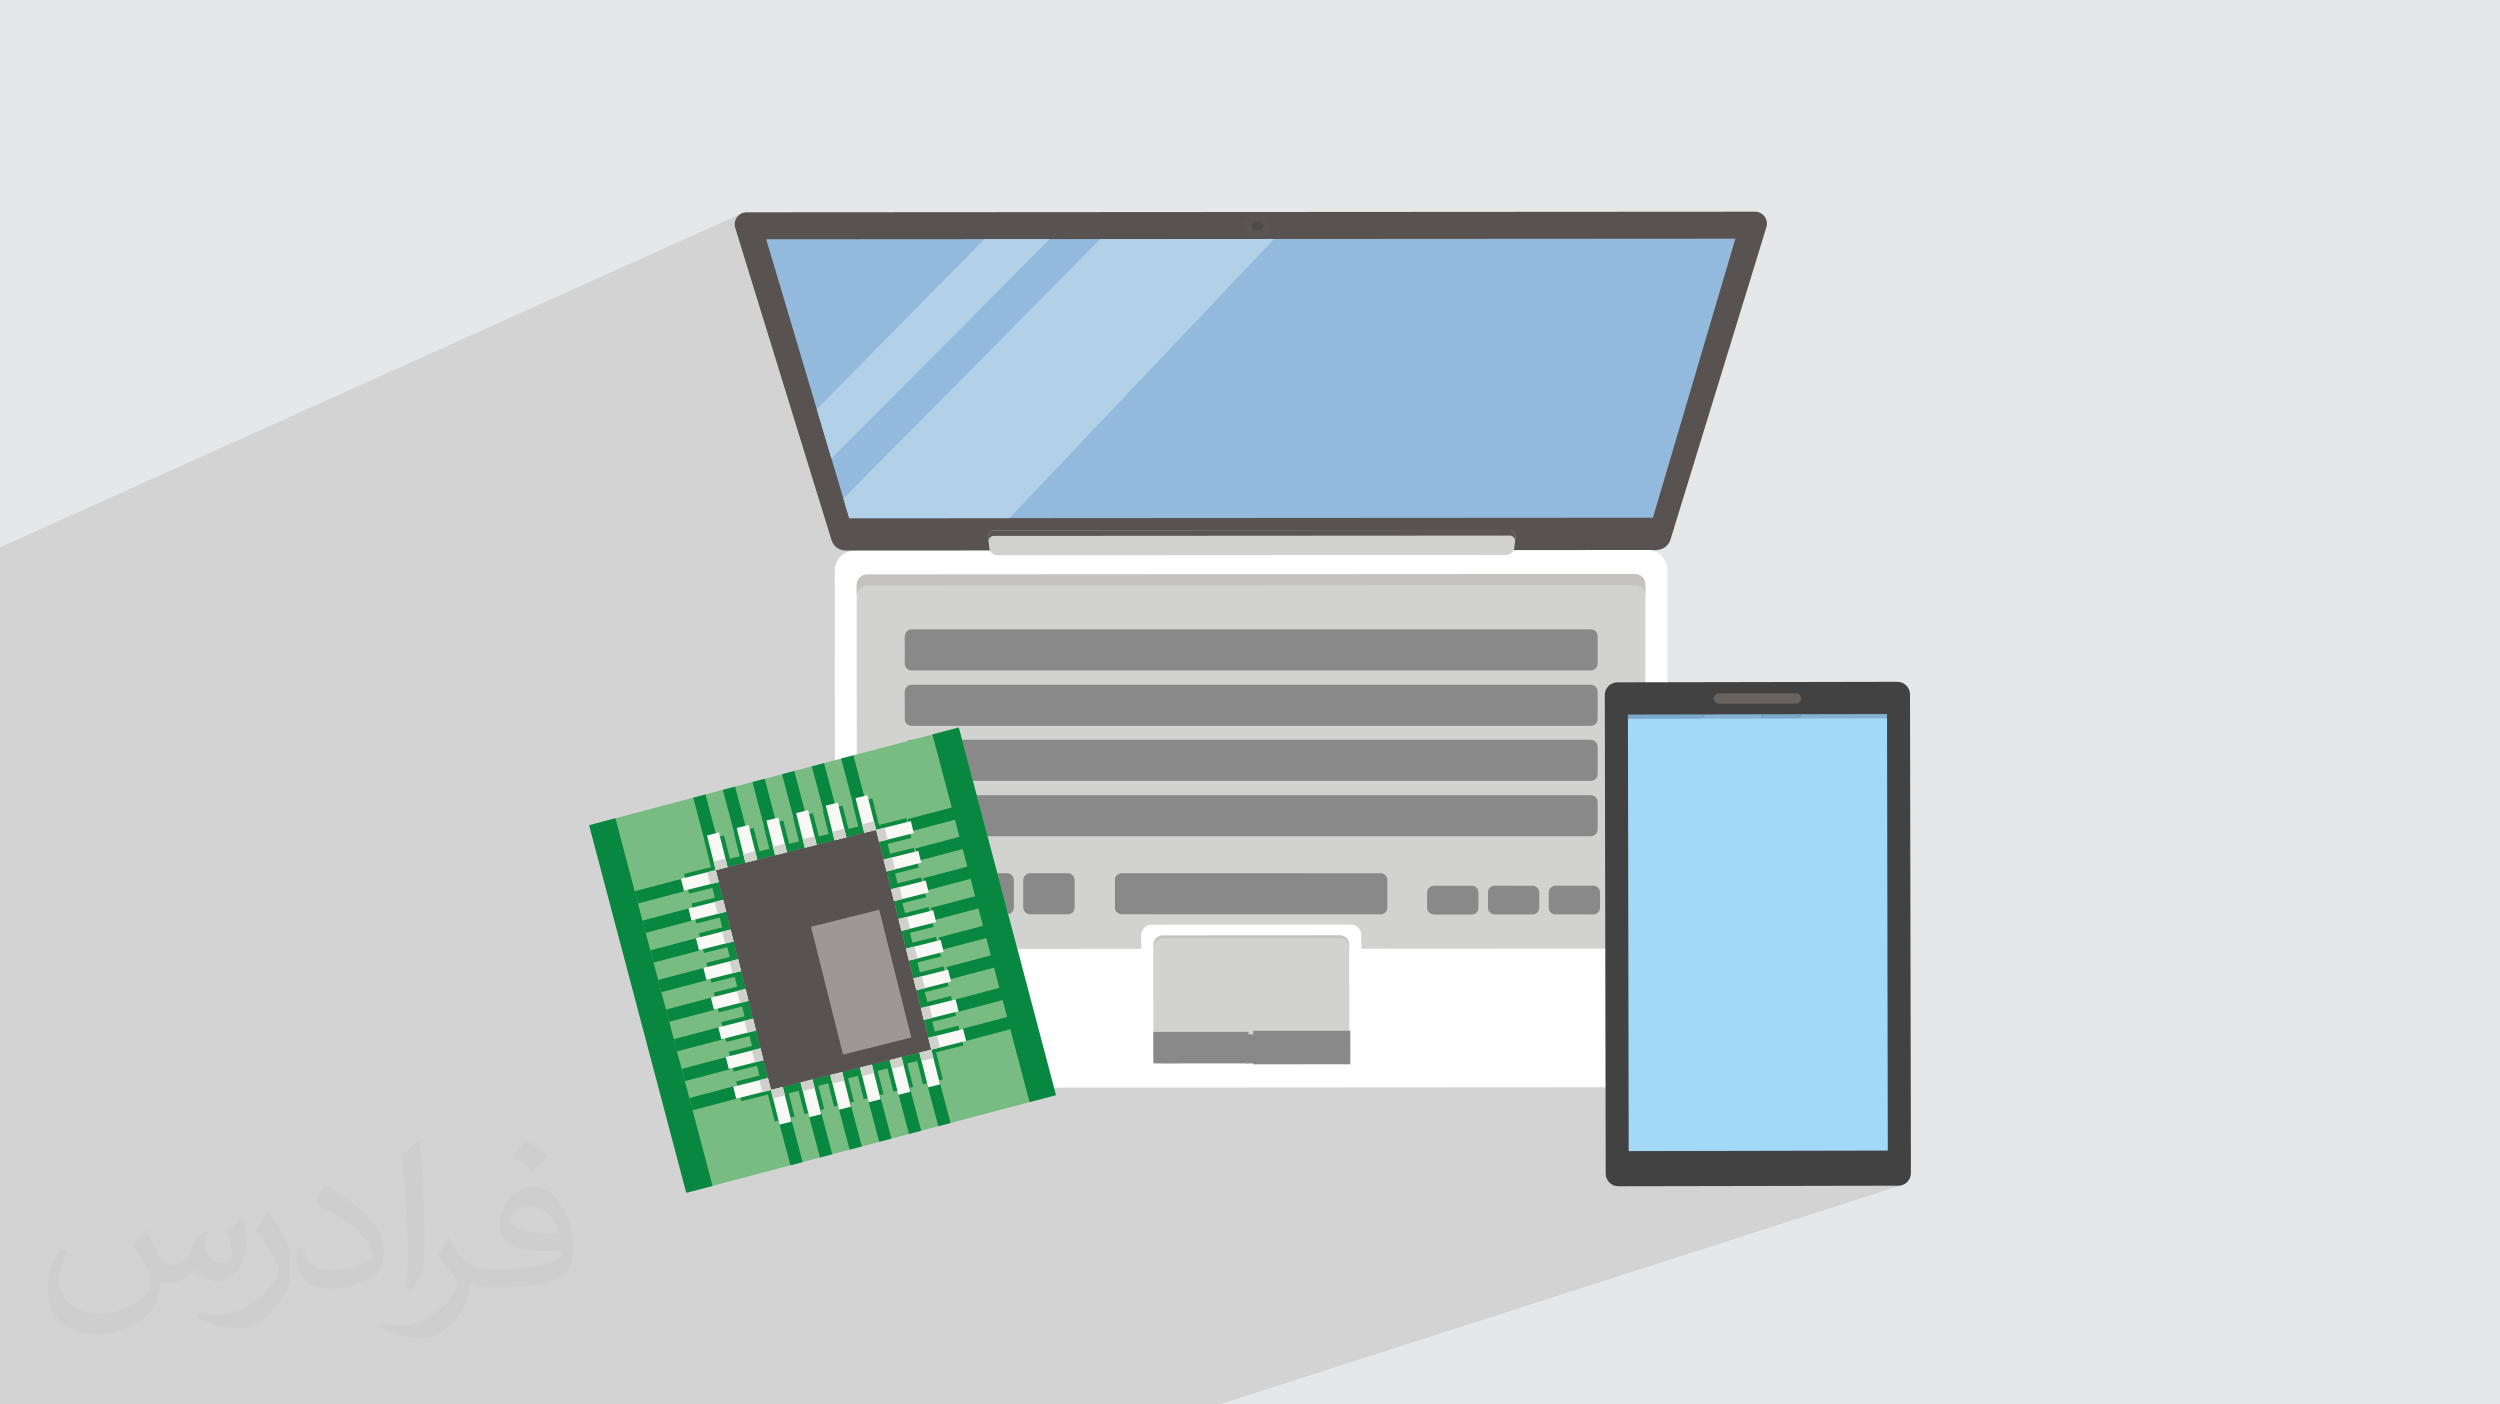<?xml version="1.0" encoding="UTF-8"?>
<!DOCTYPE svg PUBLIC "-//W3C//DTD SVG 1.1//EN" "http://www.w3.org/Graphics/SVG/1.1/DTD/svg11.dtd">
<!-- Creator: CorelDRAW 2020 (64-Bit) -->
<svg xmlns="http://www.w3.org/2000/svg" xml:space="preserve" width="94.192mm" height="52.917mm" version="1.1" style="shape-rendering:geometricPrecision; text-rendering:geometricPrecision; image-rendering:optimizeQuality; fill-rule:evenodd; clip-rule:evenodd"
viewBox="0 0 9404.92 5283.66"
 xmlns:xlink="http://www.w3.org/1999/xlink"
 xmlns:xodm="http://www.corel.com/coreldraw/odm/2003">
 <defs>
  <style type="text/css">
   <![CDATA[
    .str0 {stroke:#898989;stroke-width:7.61;stroke-miterlimit:10}
    .fil0 {fill:#E6E7E8}
    .fil6 {fill:#898989;fill-rule:nonzero}
    .fil12 {fill:#434242;fill-rule:nonzero}
    .fil22 {fill:#F8F8F7;fill-rule:nonzero}
    .fil4 {fill:#D2D2D1;fill-rule:nonzero}
    .fil23 {fill:#D0D1CD;fill-rule:nonzero}
    .fil5 {fill:#C5C3C0;fill-rule:nonzero}
    .fil10 {fill:#B3D0E9;fill-rule:nonzero}
    .fil13 {fill:#A2D9F7;fill-rule:nonzero}
    .fil17 {fill:#A6C1D6;fill-rule:nonzero}
    .fil21 {fill:#9D9895;fill-rule:nonzero}
    .fil8 {fill:#93BADC;fill-rule:nonzero}
    .fil16 {fill:#86B2D2;fill-rule:nonzero}
    .fil15 {fill:#7AA9CD;fill-rule:nonzero}
    .fil18 {fill:#79BC82;fill-rule:nonzero}
    .fil14 {fill:#68635E;fill-rule:nonzero}
    .fil11 {fill:#4E4A48;fill-rule:nonzero}
    .fil9 {fill:#5A5553;fill-rule:nonzero}
    .fil7 {fill:#585351;fill-rule:nonzero}
    .fil20 {fill:#0F8B41;fill-rule:nonzero}
    .fil19 {fill:#088741;fill-rule:nonzero}
    .fil3 {fill:white;fill-rule:nonzero}
    .fil2 {fill:#373435;fill-opacity:0.031}
    .fil1 {fill:#2B2A29;fill-opacity:0.102}
   ]]>
  </style>
 </defs>
 <g id="Layer_x0020_1">
  <polygon class="fil0" points="-0,0 9404.92,0 9404.92,5283.66 -0,5283.66 "/>
  <polygon class="fil1" points="-0,5258.66 -0,5257.81 -0,5253.93 -0,5250.81 -0,5247.52 -0,5243.76 -0,5242.55 -0,5235.58 -0,5235.24 -0,5231.08 -0,5225.19 -0,5221.9 -0,5219.55 -0,5217.32 -0,5216.13 -0,5215.73 -0,5214.94 -0,5211.95 -0,5210.43 -0,5208.37 -0,5207.95 -0,5205.8 -0,5205.08 -0,5204.19 -0,5203.29 -0,5200.4 -0,5198.88 -0,5196.32 -0,5194.24 -0,5192.65 -0,5190.97 -0,5189.31 -0,5188.82 -0,5187.23 -0,5182.54 -0,5181.04 -0,5177.43 -0,5177.14 -0,5175.57 -0,5173.23 -0,5172.98 -0,5171.32 -0,5171.24 -0,5170.87 -0,5170.32 -0,5169.36 -0,5165.44 -0,5164.26 -0,5163.83 -0,5163.57 -0,5161.24 -0,5160.98 -0,5160.32 -0,5159.11 -0,5157.56 -0,5154.98 -0,5150.74 -0,5146.57 -0,5142.02 -0,5139.39 -0,5136.72 -0,5129.25 -0,5128.4 -0,5128.01 -0,5127.83 -0,5127.23 -0,5124.46 -0,5124.28 -0,5121.87 -0,5121.13 -0,5119.11 -0,5113.98 -0,5113.91 -0,5110.58 -0,5110.47 -0,5110.33 -0,5106.65 -0,5099.89 -0,5099.58 -0,5097.45 -0,5096.2 -0,5093.29 -0,5087.84 -0,5085.05 -0,5082.97 -0,5079.98 -0,5069.46 -0,5068.63 -0,5066.03 -0,5060.11 -0,5059.36 -0,5050.06 -0,5048.37 -0,5047.61 -0,5046.01 -0,5042.53 -0,5034.86 -0,5025.84 -0,5020.59 -0,5013.24 -0,5013.22 -0,5002.63 -0,5000.78 -0,4999.1 -0,4999.05 -0,4998.04 -0,4997.25 -0,4996.97 -0,4987.79 -0,4986.53 -0,4986.35 -0,4974.7 -0,4971.74 -0,4970.6 -0,4967.63 -0,4967.37 -0,4958.02 -0,4957.89 -0,4957.84 -0,4954.5 -0,4951.49 -0,4950.05 -0,4947.12 -0,4938.67 -0,4932.96 -0,4932.78 -0,4931.43 -0,4929.2 -0,4920.69 -0,4916.41 -0,4914.77 -0,4912.09 -0,4909.7 -0,4907.29 -0,4901.96 -0,4901.84 -0,4891.08 -0,4887.5 -0,4887.47 -0,4883.98 -0,4883.84 -0,4876.33 -0,4875.46 -0,4874.85 -0,4873.51 -0,4872.72 -0,4871.41 -0,4871.28 -0,4867.23 -0,4863.72 -0,4861.08 -0,4858.95 -0,4858.26 -0,4856.01 -0,4855.85 -0,4854.46 -0,4852.2 -0,4846.47 -0,4842.79 -0,4839.34 -0,4838.83 -0,4834.9 -0,4833.98 -0,4830.19 -0,4827.17 -0,4822.86 -0,4820.77 -0,4819.39 -0,4806.75 -0,4806.45 -0,4804.81 -0,4803.51 -0,4798.58 -0,4793.64 -0,4792.88 -0,4792.55 -0,4792.01 -0,4790.55 -0,4779.36 -0,4778.2 -0,4776.6 -0,4774.46 -0,4773.99 -0,4772.52 -0,4771.03 -0,4770.26 -0,4761.39 -0,4760.19 -0,4759.53 -0,4759.29 -0,4758.85 -0,4758.62 -0,4756.82 -0,4752.55 -0,4752.21 -0,4745.95 -0,4745.28 -0,4744.76 -0,4744.7 -0,4742.63 -0,4741.38 -0,4734.82 -0,4734.67 -0,4730.93 -0,4729.02 -0,4728.04 -0,4727.1 -0,4720.64 -0,4715.53 -0,4715.13 -0,4715.04 -0,4714.7 -0,4714.16 -0,4705.82 -0,4695.82 -0,4692.71 -0,4692.16 -0,4687.36 -0,4681.97 -0,4681.06 -0,4680.32 -0,4678.96 -0,4667.51 -0,4666.82 -0,4666.41 -0,4664.3 -0,4660.38 -0,4656.55 -0,4648.51 -0,4645.44 -0,4644.83 -0,4644.7 -0,4643.68 -0,4641.25 -0,4636.31 -0,4635.99 -0,4635.41 -0,4634.31 -0,4630.89 -0,4626.68 -0,4623.02 -0,4622.75 -0,4618.95 -0,4617.52 -0,4607.14 -0,4603.7 -0,4602.85 -0,4601.92 -0,4601.17 -0,4595.7 -0,4592.09 -0,4587.17 -0,4585.04 -0,4580.63 -0,4578.44 -0,4575.37 -0,4567.21 -0,4560.1 -0,4555.49 -0,4546.58 -0,4542.66 -0,4531.13 -0,4531.12 -0,4530.66 -0,4529.17 -0,4522.5 -0,4517 -0,4514.21 -0,4511.86 -0,4510.67 -0,4510.41 -0,4506.8 -0,4505.91 -0,4493.51 -0,4491.74 -0,4478.24 -0,4468.95 -0,4466.57 -0,4464.79 -0,4464.04 -0,4463.42 -0,4463.26 -0,4455.33 -0,4445.75 -0,4445.63 -0,4443.31 -0,4437.39 -0,4432.62 -0,4428.62 -0,4421.14 -0,4417.33 -0,4416.29 -0,4416 -0,4410.56 -0,4402.86 -0,4399.3 -0,4398.43 -0,4396.26 -0,4396.25 -0,4394.45 -0,4394.09 -0,4388.91 -0,4387.65 -0,4386.99 -0,4382.42 -0,4380.59 -0,4379.7 -0,4379.59 -0,4370.42 -0,4368.45 -0,4366.89 -0,4366.58 -0,4364.19 -0,4361.02 -0,4360.5 -0,4360.13 -0,4359.74 -0,4356.49 -0,4355.17 -0,4354.49 -0,4352.55 -0,4349.88 -0,4348.11 -0,4346.91 -0,4342.5 -0,4340.36 -0,4338.47 -0,4328.37 -0,4326.23 -0,4324.26 -0,4320.63 -0,4320.53 -0,4318.51 -0,4314.46 -0,4314.22 -0,4305.65 -0,4303.45 -0,4302.39 -0,4301.79 -0,4299.99 -0,4296.71 -0,4293.16 -0,4291.15 -0,4288.62 -0,4285.67 -0,4282.65 -0,4282.11 -0,4277.36 -0,4273.56 -0,4270.72 -0,4269.97 -0,4266 -0,4257.36 -0,4257.05 -0,4256.46 -0,4254.64 -0,4251.75 -0,4248.78 -0,4246.79 -0,4244.06 -0,4243.09 -0,4242.16 -0,4237.41 -0,4234.45 -0,4233.19 -0,4231.08 -0,4230.53 -0,4228.69 -0,4227.72 -0,4222.97 -0,4220.04 -0,4217.97 -0,4214.23 -0,4213.26 -0,4208.48 -0,4205.48 -0,4199.65 -0,4198.71 -0,4190.92 -0,4185.04 -0,4169.89 -0,4141.63 -0,4130.09 -0,4129.99 -0,4100.96 -0,4093.27 -0,4087.75 -0,4084.38 -0,4079.82 -0,4074.25 -0,4066.36 -0,4060.72 -0,4057.48 -0,4052.83 -0,4047.17 -0,4041.21 -0,4039.18 -0,4033.52 -0,3985.84 -0,3984.87 -0,3980.57 -0,3940.84 -0,3940.76 -0,3893.89 -0,3866.88 -0,3850.62 -0,3789.96 -0,3750.3 -0,3750.23 -0,3617.97 -0,3580.32 -0,3566.8 -0,3560.11 -0,3554.71 -0,3546.23 -0,3545.92 -0,3545.01 -0,3536.14 -0,3526.22 -0,3507.74 -0,3500.77 -0,3497.89 -0,3440.8 -0,3394.48 -0,3387.07 -0,3331.14 -0,3280.71 -0,3204.33 -0,3047.43 -0,2912.9 -0,2893.31 -0,2891.45 -0,2889.17 -0,2865.06 -0,2856.25 -0,2839.85 -0,2834.74 -0,2691.17 -0,2617.06 -0,2520.03 -0,2187.69 -0,2099.01 -0,2058.92 2787.97,803.8 2779.47,809.57 2772.56,817.03 2767.47,825.85 2764.47,835.66 2763.83,846.15 2765.78,856.93 2791.64,940.79 2882.51,900.2 3703.37,899.68 3703.39,899.67 3949.51,899.52 4512.91,899.16 4701.27,818.37 4710.02,814.83 4719.68,812.58 4730.06,811.79 4740.44,812.57 4750.11,814.81 4758.87,818.34 4766.49,823.02 4772.78,828.71 4777.54,835.23 4780.54,842.43 4781.59,850.17 4780.55,857.91 4777.56,865.12 4772.81,871.64 4766.53,877.31 4758.92,882 4719.02,899.03 6528.51,897.88 6218.27,1947.61 5904.1,2069.25 6231.59,2069.04 6240.52,2068.31 6249.05,2066.19 6005.71,2159.66 6150.89,2159.57 6158.72,2160.36 6166.01,2162.62 6172.61,2166.2 6178.36,2170.93 6183.11,2176.68 6186.69,2183.27 6188.97,2190.56 6189.77,2198.38 6189.8,2240.03 6190.08,2687.91 6248.38,2687.8 6458.94,2609.99 6462.61,2608.84 6466.55,2608.44 6756.03,2607.9 6759.98,2608.29 6763.65,2609.42 6766.98,2611.22 6769.87,2613.59 6772.26,2616.49 6774.06,2619.8 6775.21,2623.47 6775.61,2627.4 6775.22,2631.35 6774.09,2635.02 6772.3,2638.35 6769.92,2641.24 6767.03,2643.63 6763.71,2645.43 6650.07,2687.04 6775.27,2686.8 7098.81,2686.19 7098.84,2697.08 7098.97,2697.08 7101.8,4328.39 6691.82,4461.49 7141.28,4460.63 7150.87,4459.64 7159.81,4456.84 4586.16,5283.66 4579.81,5283.66 4159.24,5283.66 3594.5,5283.66 3414.18,5283.66 2668.77,5283.66 2658.04,5283.66 1391.43,5283.66 1364.17,5283.66 1298.03,5283.66 1252.76,5283.66 1183.34,5283.66 1073.21,5283.66 1065.97,5283.66 1046.32,5283.66 793.05,5283.66 790.35,5283.66 786.62,5283.66 761.2,5283.66 758.98,5283.66 753.31,5283.66 745.18,5283.66 720.84,5283.66 719.78,5283.66 693.35,5283.66 669.97,5283.66 662.53,5283.66 628.6,5283.66 603.34,5283.66 599.61,5283.66 590.13,5283.66 586.34,5283.66 576.99,5283.66 573.27,5283.66 554.93,5283.66 553.06,5283.66 546.41,5283.66 545.12,5283.66 535.62,5283.66 524.1,5283.66 523.33,5283.66 521.83,5283.66 519.93,5283.66 519.66,5283.66 508.57,5283.66 492.62,5283.66 465.7,5283.66 462.18,5283.66 454.49,5283.66 440.08,5283.66 437.88,5283.66 437.21,5283.66 428.41,5283.66 418.9,5283.66 404.11,5283.66 399.44,5283.66 393.35,5283.66 389.86,5283.66 386.08,5283.66 382.8,5283.66 377.06,5283.66 360.2,5283.66 358.32,5283.66 355.89,5283.66 352.82,5283.66 345.12,5283.66 335.37,5283.66 325.06,5283.66 324.3,5283.66 322.8,5283.66 320.05,5283.66 287.24,5283.66 261.93,5283.66 261.56,5283.66 241.06,5283.66 238.84,5283.66 238.05,5283.66 228.27,5283.66 204.87,5283.66 200.52,5283.66 194.5,5283.66 189.23,5283.66 177.14,5283.66 176.83,5283.66 158.1,5283.66 156.82,5283.66 151.05,5283.66 142.15,5283.66 130.33,5283.66 126.99,5283.66 126.02,5283.66 125.23,5283.66 123.79,5283.66 120.1,5283.66 110.89,5283.66 99.51,5283.66 95.77,5283.66 88.88,5283.66 87.88,5283.66 84.01,5283.66 83.72,5283.66 72.56,5283.66 68.06,5283.66 64.36,5283.66 64.22,5283.66 57.72,5283.66 56.29,5283.66 52.28,5283.66 44.88,5283.66 43.4,5283.66 42.02,5283.66 39.79,5283.66 38.89,5283.66 32.78,5283.66 26.39,5283.66 18.67,5283.66 17.39,5283.66 1.61,5283.66 1.19,5283.66 -0,5283.66 -0,5282.08 -0,5281.78 -0,5281.17 -0,5279.96 -0,5272.34 -0,5269.93 -0,5267.82 "/>
  <path class="fil2" d="M548.54 4627.69c17.95,27.21 29.6,53.36 40.96,82.43 8.45,16.91 12.93,48.09 52.57,48.09 11.61,0 28.28,-3.42 43.06,-11.61 16.63,-8.73 29.32,-21.94 35.94,-42l15.85 -53.36 38.57 -19.02 2.64 2.64c-5.27,20.09 -6.59,39.36 -6.59,54.43 0,44.63 38.57,61.56 69.22,61.56 17.95,0 34.09,-8.73 34.09,-25.11 0,-21.13 -8.98,-57.06 -20.62,-89.29 17.95,-17.95 35.94,-35.94 56.53,-50.47l3.17 1.6c8.98,38.04 14,75.56 14,100.66 0,24.57 -10.83,51.79 -19.81,69.49 -18.49,34.87 -51.25,62.62 -90.87,62.62 -30.1,0 -63.65,-15.07 -86.66,-43.06l-1.32 0c-21.66,26.96 -55.22,51.25 -108.86,51.25l-16.63 0c-2.64,35.41 -10.29,60.49 -21.94,82.95 -31.95,62.34 -126.81,106.47 -216.1,106.47 -124.17,0 -186.51,-71.59 -186.51,-166.96 0,-58.91 19.27,-113.6 48.88,-152.42l24.29 10.04c-18.49,35.41 -30.91,68.68 -30.91,101.45 0,89.29 72.66,131.83 156.4,131.83 77.68,0 173.83,-49.41 191.28,-106.72 -6.59,-62.62 -30.1,-91.93 -66.04,-148.99 10.83,-19.02 24.83,-38.04 42.28,-58.38l3.17 0 0 0 0 0 -0.02 -0.09zm1432.13 -336.04c26.15,16.39 51.79,35.66 76.87,57.85 -14,19.81 -31.45,37.79 -53.11,53.64 -25.11,-20.34 -50.19,-37.79 -75.84,-56.27 17.42,-19.55 34.62,-38.29 52.04,-55.22l0 0 0 0 0 0 0 0 0 0 0.03 0zm13.47 244.11c-42.28,0 -76.87,27.75 -76.87,48.34 0,44.13 84.53,57.85 185.72,57.31 -12.68,-51.79 -57.06,-105.68 -108.86,-105.68l0.01 0.03zm-94.86 236.19c54.96,0 103.04,-1.6 139.74,-10.83 40.96,-10.29 75.56,-30.91 75.56,-45.17 0,-3.7 0,-8.19 -1.32,-11.89 -22.98,2.11 -49.41,2.11 -72.38,2.11 -74.49,0 -131.55,-16.91 -154.02,-58.66 -5.55,-11.61 -9.51,-24.57 -9.51,-39.36 0,-40.43 17.42,-79.79 48.09,-107 25.61,-22.45 53.89,-36.44 82.67,-36.44 52.04,0 93.51,41.75 122.57,107.54 15.85,35.94 26.68,77.4 26.68,129.72 0,34.87 -9.51,64.19 -31.17,85.85 -40.43,39.11 -114.92,53.89 -229.04,53.89l-51.79 0 0 0 -13.47 0c-28.28,0 -48.62,-5.02 -64.72,-17.42l-2.64 0c0.79,6.59 1.32,12.93 1.32,19.02 0,25.61 -8.45,58.38 -25.61,84.53 -50.72,75.3 -105.68,108.04 -153.24,108.04 -48.09,0 -107,-18.49 -160.11,-42.54l9.51 -18.49c17.17,7.13 40.96,11.89 73.7,11.89 85.85,0 198.66,-82.43 212.66,-163 -3.17,-6.59 -8.98,-15.32 -17.17,-24.57 -25.11,-29.85 -40.96,-54.68 -55.75,-80.83 12.68,-25.11 24.29,-45.17 35.13,-63.4l4.49 -0.53c36.72,74.77 69.99,117.55 144.23,117.55l11.61 0 0 0 53.89 0 0 0 0 0 0 0 0 0 0 0 0.09 0.01zm-371.98 79c6.34,-34.34 6.87,-72.91 6.87,-108.86l0 -53.36c0,-99.6 -12.68,-244.36 -22.98,-338.68 17.95,-19.27 43.06,-42 62.87,-57.31l5.81 1.6c13.47,118.62 16.63,256 16.63,383.06 0,33.3 -1.32,65.79 -4.49,89.55 -1.85,30.1 -19.27,52.83 -56.53,87.7l-8.19 -3.7zm-382.8 -157.19c1.85,46.77 24.83,83.49 105.15,83.49 49.93,0 92.19,-12.93 138.96,-35.13 8.45,-3.7 12.93,-8.73 12.93,-12.93 0,-29.32 -22.45,-68.15 -60.23,-103.55 -36.72,-33.3 -85.34,-62.62 -130.76,-82.18 -15.6,-6.59 -20.62,-13.47 -20.62,-20.09 0,-13.47 17.95,-41.75 32.77,-62.09l5.02 -0.53c52.04,27.21 110.17,67.64 153.24,112.53 39.11,41.47 63.4,83.49 63.4,129.19 0,33.81 -10.29,65.51 -26.96,95.11 -57.06,28.79 -117.83,50.72 -178.06,50.72 -73.17,0 -123.1,-34.34 -123.1,-114.92 0,-8.73 0,-22.19 3.17,-39.64l25.11 0 0 0 0 0 0 0 0 0 0 0 -0.02 0zm-132.37 -132.9l45.45 73.45c16.63,27.21 32.23,56.81 32.23,103.55l0 59.7c0,48.34 -30.91,100.13 -80.83,151.38 -39.11,34.62 -73.7,49.41 -105.68,49.41 -47.55,0 -101.98,-14.79 -164.85,-41.75l7.13 -18.49c19.81,5.27 42.79,9.77 71.06,9.77 90.36,-0.53 182.8,-66.57 225.08,-147.15 5.02,-9.26 6.87,-17.95 6.87,-24.04 0,-9.26 -5.02,-19.55 -8.98,-28.79 -22.98,-43.31 -48.62,-82.95 -76.87,-119.68 14.79,-23.25 29.6,-45.7 45.7,-67.9l3.7 0.53 0 0 0 0 0 0 0 0 0 0 -0.02 0.01z"/>
  <g id="_1800018421088">
   <g>
    <path class="fil3" d="M6198.51 4090.15l-2981.88 1.94c-41.5,0.03 -75.18,-33.62 -75.2,-75.11l-1.21 -1870.79c-0.03,-41.54 33.61,-75.18 75.11,-75.21l2981.88 -1.95c41.5,0 75.17,33.63 75.2,75.12l1.22 1870.82c0.02,41.5 -33.63,75.18 -75.12,75.18z"/>
    <path class="fil4" d="M6150.89 2159.57l-2889.12 1.85c-21.47,0.03 -38.85,17.44 -38.81,38.88l0.85 1331.12c0,21.44 17.4,38.82 38.88,38.82l1030.5 -0.68 -0.03 -51.52c0,-21.83 17.7,-39.56 39.53,-39.56l748.97 -0.5c21.85,0 39.56,17.67 39.58,39.52l0.03 51.53 1030.54 -0.65c21.43,-0.03 38.81,-17.44 38.81,-38.87l-0.85 -1331.13c-0.03,-21.44 -17.44,-38.81 -38.88,-38.81z"/>
    <path class="fil5" d="M6150.89 2159.57l-2889.12 1.85c-21.47,0.03 -38.85,17.44 -38.81,38.88l0.02 41.64c-0.02,-21.44 17.35,-38.84 38.82,-38.88l2889.12 -1.85c21.45,0 38.85,17.38 38.88,38.82l-0.03 -41.65c-0.03,-21.44 -17.44,-38.81 -38.88,-38.81z"/>
    <path class="fil6" d="M5984.68 2522.2c-33.99,0 -2520.02,0.35 -2554.02,0 -12.08,-0.15 -23,-6.93 -26.17,-19.08 -1.45,-5.53 -0.86,-11.79 -0.86,-17.43 0,-22.12 0,-44.23 0.03,-66.33 0,-16.73 -4.06,-39.85 14,-49.02 6.35,-3.24 13.15,-2.81 20.03,-2.81 9.71,0 19.43,0.04 29.18,0.04 20.4,0 2492.83,0 2513.27,0 9.06,0 17.56,1.5 23.91,8.82 5.79,6.65 6.26,14.41 6.26,22.65 0,20.88 0,41.74 0,62.62 0,9.35 -0.03,18.7 -0.03,28.06 0,7.97 -0.03,15.56 -5.14,22.32 -4.8,6.35 -12.48,10.21 -20.45,10.17z"/>
    <path class="fil7" d="M4194.96 3310.5l-0.02 103.46c0,7.15 2.94,13.59 7.67,18.23l12.47 -12.79 0.03 -114.34 -12.47 -12.8c-4.73,4.65 -7.68,11.08 -7.68,18.23z"/>
    <path class="fil6" d="M5193.68 3285.12l-103.47 0 -869.66 -0.2c-14.11,0 -25.58,11.44 -25.58,25.58l-0.02 103.46c0,14.15 11.46,25.58 25.58,25.58l869.63 0.21 67.32 0.03 36.18 0c14.14,0 25.58,-11.44 25.58,-25.59l0.03 -103.45c0,-14.15 -11.44,-25.59 -25.58,-25.62z"/>
    <path class="fil6" d="M5188.82 3301l-61.47 -0.03 -32.3 0 -869.62 -0.2c-8.07,0 -14.59,6.52 -14.59,14.58l-0.03 93.76c0,8.06 6.53,14.59 14.59,14.59l869.63 0.2 93.76 0c8.06,0 14.58,-6.49 14.58,-14.56l0 -93.75c0.04,-8.06 -6.49,-14.59 -14.55,-14.59z"/>
    <path class="fil6" d="M5826.83 3357.38l-0.06 57.06c0,14.14 11.44,25.58 25.59,25.6l103.48 0 37.85 0.04c14.15,0 25.58,-11.47 25.58,-25.59l0.06 -57.08c0,-14.12 -11.43,-25.58 -25.58,-25.58l-57.73 0 -83.6 -0.04c-14.13,0 -25.59,11.45 -25.59,25.59z"/>
    <path class="fil6" d="M5826.83 3357.38l-0.06 57.06c0,7.14 2.94,13.58 7.65,18.23l12.47 -12.8 0.06 -67.94 -12.47 -12.79c-4.71,4.65 -7.65,11.08 -7.65,18.23z"/>
    <path class="fil6" d="M5857.26 3347.67c-8.06,-0.03 -14.59,6.5 -14.59,14.56l-0.02 47.35c0,8.06 6.49,14.59 14.56,14.59l93.75 0.03 1.3 -0.15 1.3 0.15 35.29 0c8.06,0 14.59,-6.52 14.59,-14.59l0.06 -47.35c0,-8.03 -6.53,-14.56 -14.59,-14.56l-35.29 -0.03 -1.3 0.15 -1.3 -0.15 -93.76 0z"/>
    <path class="fil6" d="M5598.14 3357.53l-0.06 57.05c0,14.15 11.46,25.58 25.58,25.58l83.61 0.03 19.88 0 37.85 0.03c14.14,0 25.58,-11.46 25.58,-25.58l0.06 -57.08c0,-14.12 -11.44,-25.58 -25.59,-25.58l-57.72 0 -83.61 -0.04c-14.12,0 -25.58,11.44 -25.58,25.59z"/>
    <path class="fil6" d="M5598.14 3357.53l-0.06 57.05c0,7.14 2.94,13.59 7.65,18.23l12.47 -12.79 0.06 -67.94 -12.47 -12.79c-4.71,4.64 -7.65,11.08 -7.65,18.23z"/>
    <path class="fil6" d="M5628.58 3347.82c-8.03,-0.03 -14.56,6.5 -14.56,14.56l-0.05 47.35c0,8.06 6.52,14.59 14.55,14.59l93.79 0.02 1.27 -0.14 1.29 0.14 35.3 0c8.06,0 14.59,-6.52 14.59,-14.58l0.06 -47.35c0,-8.03 -6.53,-14.56 -14.6,-14.56l-35.29 -0.03 -1.29 0.15 -1.3 -0.15 -93.76 0z"/>
    <path class="fil6" d="M5369.46 3357.68l-0.06 57.05c0,14.15 11.46,25.58 25.58,25.58l83.6 0.04 19.89 0 37.84 0.02c14.15,0 25.59,-11.47 25.62,-25.58l0.02 -57.09c0.04,-14.11 -11.43,-25.58 -25.55,-25.58l-57.76 0 -83.6 -0.03c-14.12,0 -25.58,11.44 -25.58,25.59z"/>
    <path class="fil6" d="M5369.46 3357.68l-0.06 57.05c0,7.14 2.94,13.59 7.67,18.23l12.47 -12.8 0.03 -67.94 -12.44 -12.78c-4.74,4.64 -7.67,11.08 -7.67,18.23z"/>
    <path class="fil6" d="M5399.89 3347.97c-8.03,-0.04 -14.56,6.49 -14.56,14.56l-0.06 47.35c0,8.05 6.53,14.59 14.58,14.59l93.77 0.03 1.27 -0.16 1.29 0.16 35.29 0c8.07,0 14.59,-6.53 14.59,-14.6l0.06 -47.34c0,-8.04 -6.53,-14.57 -14.59,-14.57l-35.29 -0.02 -1.29 0.14 -1.27 -0.14 -93.79 0z"/>
    <path class="fil6" d="M3850.31 3310.5l-0.02 103.49c0,14.12 11.43,25.59 25.58,25.59l83.6 0.02 57.73 0c14.12,0 25.59,-11.43 25.59,-25.58l0.03 -103.46c0,-14.14 -11.44,-25.59 -25.59,-25.59l-37.87 -0.02 -103.47 0c-14.14,-0.03 -25.58,11.43 -25.58,25.55z"/>
    <path class="fil6" d="M3850.31 3310.5l-0.02 103.49c0,7.15 2.94,13.58 7.64,18.23l12.47 -12.79 0.03 -114.35 -12.46 -12.79c-4.71,4.62 -7.66,11.05 -7.66,18.2z"/>
    <path class="fil6" d="M3880.75 3300.79c-8.06,0 -14.59,6.53 -14.59,14.59l-0.03 93.76c0,8.03 6.52,14.56 14.59,14.59l93.76 0 1.29 -0.12 1.3 0.12 35.29 0.03c8.06,0 14.59,-6.53 14.59,-14.59l0 -93.76c0,-8.06 -6.53,-14.59 -14.56,-14.59l-35.29 0 -1.3 0.12 -1.29 -0.12 -93.76 -0.03z"/>
    <path class="fil6" d="M3621.63 3310.44l-0.03 103.5c0,14.14 11.44,25.58 25.59,25.58l83.6 0.02 57.73 0c14.12,0 25.59,-11.43 25.59,-25.55l0.02 -103.49c0,-14.12 -11.43,-25.58 -25.58,-25.58l-37.84 0 -19.89 -0.03 -83.61 0c-14.11,0 -25.58,11.44 -25.58,25.55z"/>
    <path class="fil6" d="M3621.63 3310.44l-0.03 103.5c0,7.14 2.95,13.58 7.65,18.22l12.47 -12.79 0.02 -114.35 -12.46 -12.79c-4.71,4.64 -7.65,11.09 -7.65,18.2z"/>
    <path class="fil6" d="M3652.07 3300.73c-8.07,0 -14.59,6.53 -14.59,14.59l0 93.76c0,8.06 6.49,14.59 14.55,14.59l93.77 0.03 1.29 -0.15 1.3 0.15 35.29 0c8.06,0 14.59,-6.53 14.59,-14.59l0 -93.76c0.03,-8.06 -6.5,-14.58 -14.56,-14.58l-35.29 0 -1.3 0.11 -1.3 -0.11 -93.75 -0.04z"/>
    <path class="fil6" d="M3392.93 3310.42l-0.02 103.46c0,14.14 11.43,25.58 25.58,25.58l83.61 0.03 57.72 0c14.15,0.03 25.6,-11.44 25.6,-25.55l0.02 -103.5c0,-14.11 -11.43,-25.58 -25.58,-25.58l-57.73 0 -83.61 -0.03c-14.12,0 -25.59,11.44 -25.59,25.59z"/>
    <path class="fil6" d="M3392.93 3310.42l-0.02 103.46c0,7.14 2.95,13.58 7.64,18.23l12.48 -12.8 0.02 -114.35 -12.46 -12.78c-4.71,4.64 -7.66,11.08 -7.66,18.23z"/>
    <path class="fil6" d="M3423.38 3300.67c-8.06,0 -14.56,6.53 -14.59,14.59l0 93.76c0,8.06 6.5,14.59 14.56,14.59l93.76 0.03 1.3 -0.15 1.29 0.15 35.29 0c8.07,0 14.6,-6.52 14.6,-14.59l0.03 -93.76c0,-8.03 -6.54,-14.56 -14.59,-14.58l-35.29 0 -1.31 0.14 -1.29 -0.14 -93.76 -0.04z"/>
    <path class="fil7" d="M6602.23 796.32l-3793.57 2.44c-30.2,0.04 -51.79,29.3 -42.89,58.17l362.39 1175.14c7.14,23.14 28.55,38.94 52.76,38.91l3050.65 -1.95c24.23,-0.02 45.62,-15.85 52.74,-38.99l360.87 -1175.61c8.89,-28.88 -12.76,-58.14 -42.96,-58.11z"/>
    <polygon class="fil8" points="6528.51,897.88 2882.51,900.2 3194.81,1949.56 6218.27,1947.61 "/>
    <path class="fil4" d="M5680.52 1993.96l-1942.67 1.27c-12.41,0 -21.94,13.56 -20.35,28.82l3.85 36.33c1.71,16.24 15.42,28.56 31.76,28.56l1912.28 -1.24c16.33,0 29.99,-12.35 31.7,-28.59l3.79 -36.33c1.59,-15.29 -7.97,-28.82 -20.38,-28.82z"/>
    <path class="fil9" d="M3718.5 2033.31c2.74,-9.91 10.26,-17.26 19.35,-17.26l1942.69 -1.24c9.1,-0.02 16.65,7.3 19.38,17.23l0.98 -9.27c1.59,-15.29 -7.97,-28.82 -20.38,-28.82l-1942.67 1.27c-12.41,0 -21.94,13.56 -20.35,28.82l1 9.27z"/>
    <path class="fil4" d="M5040.01 3519.01l-665.62 0.41c-19.76,0.03 -35.79,16.07 -35.76,35.83l0.26 409.37c0,19.77 16.03,35.8 35.8,35.77l665.64 -0.41c19.77,-0.03 35.8,-16.07 35.77,-35.82l-0.27 -409.38c0,-19.77 -16.02,-35.8 -35.82,-35.77z"/>
    <path class="fil5" d="M5040.01 3519.01l-665.62 0.41c-19.76,0.03 -35.79,16.07 -35.76,35.83l0 10.4c-0.03,-19.76 16,-35.79 35.76,-35.82l665.62 -0.41c19.8,-0.03 35.82,16 35.86,35.76l-0.04 -10.4c0,-19.77 -16.02,-35.8 -35.82,-35.77z"/>
    <polygon class="fil10" points="3703.39,899.67 3072.7,1539.21 3127.75,1724.19 3949.51,899.52 "/>
    <polygon class="fil10" points="3172.84,1875.68 4139.55,899.41 4793.18,898.96 3797.41,1949.17 3194.81,1949.56 "/>
    <path class="fil9" d="M4781.59 850.17c0.03,21.21 -23.03,38.37 -51.47,38.41 -28.44,0.02 -51.52,-17.15 -51.52,-38.35 -0.03,-21.21 23.04,-38.41 51.46,-38.44 28.45,0 51.53,17.17 51.53,38.38z"/>
    <path class="fil11" d="M4753.29 850.17c0,9.56 -10.37,17.31 -23.19,17.31 -12.8,0 -23.21,-7.72 -23.21,-17.28 0,-9.56 10.39,-17.29 23.21,-17.29 12.79,-0.03 23.19,7.71 23.19,17.26z"/>
    <polygon class="fil6" points="4726.24,4000.17 4688.5,4000.21 4688.45,3891.39 4726.18,3891.37 "/>
    <polygon class="fil6" points="4696.66,3881.71 4338.83,3881.95 4338.89,4000.41 4696.74,4000.17 "/>
    <polygon class="fil6 str0" points="4718.22,3881.71 4718.3,4000.17 5076.13,3999.94 5076.04,3881.48 "/>
    <path class="fil6" d="M5984.68 2730.62c-33.99,0 -2520.02,0.35 -2554.02,0 -12.08,-0.15 -23,-6.93 -26.17,-19.08 -1.45,-5.53 -0.86,-11.79 -0.86,-17.44 0,-22.12 0,-44.23 0.03,-66.32 0,-16.73 -4.06,-39.85 14,-49.02 6.35,-3.24 13.15,-2.81 20.03,-2.81 9.71,0 19.43,0.03 29.18,0.03 20.4,0 2492.83,0 2513.27,0 9.06,0 17.56,1.51 23.91,8.83 5.79,6.65 6.26,14.41 6.26,22.65 0,20.88 0,41.74 0,62.61 0,9.36 -0.03,18.71 -0.03,28.07 0,7.97 -0.03,15.56 -5.14,22.32 -4.8,6.35 -12.48,10.21 -20.45,10.17z"/>
    <path class="fil6" d="M5984.68 2937.61c-33.99,0 -2520.02,0.35 -2554.02,0 -12.08,-0.15 -23,-6.94 -26.17,-19.08 -1.45,-5.53 -0.86,-11.79 -0.86,-17.44 0,-22.12 0,-44.23 0.03,-66.32 0,-16.73 -4.06,-39.85 14,-49.03 6.35,-3.23 13.15,-2.8 20.03,-2.8 9.71,0 19.43,0.03 29.18,0.03 20.4,0 2492.83,0 2513.27,0 9.06,0 17.56,1.51 23.91,8.83 5.79,6.65 6.26,14.41 6.26,22.65 0,20.88 0,41.74 0,62.61 0,9.36 -0.03,18.71 -0.03,28.07 0,7.97 -0.03,15.56 -5.14,22.32 -4.8,6.35 -12.48,10.2 -20.45,10.17z"/>
    <path class="fil6" d="M5984.68 3146.03c-33.99,0 -2520.02,0.35 -2554.02,0 -12.08,-0.15 -23,-6.94 -26.17,-19.08 -1.45,-5.54 -0.86,-11.8 -0.86,-17.44 0,-22.12 0,-44.23 0.03,-66.32 0,-16.73 -4.06,-39.85 14,-49.03 6.35,-3.24 13.15,-2.8 20.03,-2.8 9.71,0 19.43,0.03 29.18,0.03 20.4,0 2492.83,0 2513.27,0 9.06,0 17.56,1.5 23.91,8.82 5.79,6.66 6.26,14.42 6.26,22.66 0,20.88 0,41.73 0,62.61 0,9.36 -0.03,18.71 -0.03,28.06 0,7.98 -0.03,15.56 -5.14,22.32 -4.8,6.36 -12.48,10.21 -20.45,10.18z"/>
   </g>
   <g>
    <path class="fil12" d="M7141.28 4460.63l-1052.93 2.01c-26.31,0.05 -47.69,-21.24 -47.74,-47.56l-3.41 -1800.46c-0.06,-26.31 21.24,-47.68 47.54,-47.73l1052.94 -2.01c26.32,-0.06 47.68,21.25 47.73,47.56l3.41 1800.45c0.05,26.31 -21.23,47.68 -47.54,47.74z"/>
    <polygon class="fil13" points="7101.8,4328.39 6127.03,4330.43 6124.23,2699.1 7098.97,2697.08 "/>
    <path class="fil14" d="M6756.1 2646.98l-289.48 0.56c-10.8,0.02 -19.57,-8.73 -19.58,-19.51 -0.02,-10.8 8.71,-19.57 19.51,-19.59l289.48 -0.54c10.8,-0.03 19.57,8.72 19.58,19.5 0.02,10.8 -8.71,19.57 -19.51,19.58z"/>
    <polygon class="fil15" points="6124.09,2704.35 6124.07,2688.04 6775.27,2686.8 6766.03,2703.13 6622.71,2703.4 6631.96,2687.07 6412.76,2687.5 6403.52,2703.83 "/>
    <polygon class="fil16" points="6403.52,2703.83 6412.76,2687.5 6631.96,2687.07 6622.71,2703.4 "/>
    <polygon class="fil17" points="7098.85,2702.51 7098.81,2686.19 "/>
    <polygon class="fil16" points="6766.03,2703.13 6775.27,2686.8 7098.81,2686.19 7098.85,2702.51 "/>
   </g>
   <g>
    <polygon class="fil18" points="3972.33,4119.81 2589.27,4485.31 2223.77,3102.3 3606.78,2736.81 "/>
    <polygon class="fil19" points="3972.33,4119.81 3873.18,4145.99 3507.68,2762.99 3606.78,2736.81 "/>
    <polygon class="fil19" points="2680.69,4461.17 2581.58,4487.35 2216.09,3104.33 2315.2,3078.11 "/>
    <polygon class="fil19" points="3019.47,4371.63 2973.36,4383.82 2927.41,4210 2973.5,4197.79 "/>
    <polygon class="fil19" points="3130.82,4342.17 3084.71,4354.43 3038.75,4180.55 3084.86,4168.35 "/>
    <polygon class="fil19" points="3242.22,4312.77 3196.11,4324.97 3150.16,4151.1 3196.27,4138.89 "/>
    <polygon class="fil19" points="3353.57,4283.33 3307.48,4295.53 3261.51,4121.65 3307.62,4109.49 "/>
    <polygon class="fil19" points="3465.58,4253.73 3419.47,4265.93 3373.51,4092.09 3419.61,4079.85 "/>
    <polygon class="fil19" points="3575.95,4224.56 3529.84,4236.77 3483.87,4062.89 3529.98,4050.75 "/>
    <polygon class="fil19" points="2699.88,3162.48 2653.77,3174.64 2607.86,3000.81 2653.97,2988.62 "/>
    <polygon class="fil19" points="2811.29,3133.05 2765.18,3145.24 2719.22,2971.37 2765.32,2959.22 "/>
    <polygon class="fil19" points="2922.65,3103.58 2876.53,3115.78 2830.61,2941.91 2876.72,2929.76 "/>
    <polygon class="fil19" points="3033.99,3074.19 2987.9,3086.34 2941.98,2912.51 2988.09,2900.33 "/>
    <polygon class="fil19" points="3146.04,3044.54 3099.93,3056.74 3053.98,2882.92 3100.09,2870.71 "/>
    <polygon class="fil19" points="3256.35,3015.38 3210.25,3027.59 3164.28,2853.76 3210.39,2841.57 "/>
    <polygon class="fil19" points="2720.9,3909.45 2547.03,3955.36 2534.83,3909.25 2708.71,3863.3 "/>
    <polygon class="fil19" points="2750.46,4021.25 2576.58,4067.16 2564.38,4021.05 2738.25,3975.14 "/>
    <polygon class="fil19" points="2779.4,4130.82 2605.53,4176.79 2593.38,4130.68 2767.2,4084.72 "/>
    <polygon class="fil19" points="3779.47,3760.31 3605.64,3806.28 3593.45,3760.17 3767.27,3714.22 "/>
    <polygon class="fil19" points="3808.41,3869.89 3634.6,3915.84 3622.4,3869.73 3796.21,3823.82 "/>
    <polygon class="fil19" points="2691.46,3798.04 2517.64,3844 2505.44,3797.89 2679.25,3751.93 "/>
    <polygon class="fil19" points="2662,3686.7 2488.18,3732.65 2475.98,3686.49 2649.86,3640.59 "/>
    <polygon class="fil19" points="2632.59,3575.29 2458.74,3621.25 2446.54,3575.14 2620.41,3529.23 "/>
    <polygon class="fil19" points="2603,3463.34 2429.12,3509.3 2416.98,3463.19 2590.82,3417.23 "/>
    <polygon class="fil19" points="2573.85,3352.97 2399.98,3398.92 2387.78,3352.83 2561.65,3306.86 "/>
    <polygon class="fil19" points="3747.19,3638.19 3573.36,3684.11 3561.17,3638 3735,3592.1 "/>
    <polygon class="fil19" points="3717.74,3526.85 3543.92,3572.8 3531.72,3526.69 3705.54,3480.74 "/>
    <polygon class="fil19" points="3688.29,3415.44 3514.46,3461.36 3502.32,3415.3 3676.14,3369.33 "/>
    <polygon class="fil19" points="3658.88,3304.09 3485.06,3350.05 3472.86,3303.94 3646.7,3257.98 "/>
    <polygon class="fil19" points="3629.29,3192.14 3455.47,3238.06 3443.27,3191.94 3617.1,3145.99 "/>
    <polygon class="fil19" points="3600.14,3081.73 3426.32,3127.68 3414.12,3081.57 3587.94,3035.62 "/>
    <polygon class="fil20" points="3428.1,3152.38 3409.36,3077.71 3292.26,3107.12 3310.99,3181.78 "/>
    <polygon class="fil20" points="3456.11,3263.89 3437.37,3189.26 3320.26,3218.66 3339,3293.28 "/>
    <polygon class="fil20" points="3484.08,3375.43 3465.38,3300.76 3348.28,3330.16 3366.97,3404.84 "/>
    <polygon class="fil20" points="3512.09,3486.93 3493.34,3412.32 3376.25,3441.72 3394.98,3516.34 "/>
    <polygon class="fil20" points="3540.1,3598.49 3521.35,3523.87 3404.26,3553.23 3422.99,3627.9 "/>
    <polygon class="fil20" points="3568.07,3710.04 3549.32,3635.37 3432.2,3664.77 3450.96,3739.44 "/>
    <polygon class="fil20" points="2960.32,4085.11 2885.65,4103.85 2914.6,4219.17 2989.27,4200.42 "/>
    <polygon class="fil20" points="3071.82,4057.1 2997.21,4075.89 3026.16,4191.16 3100.78,4172.47 "/>
    <polygon class="fil20" points="3183.38,4029.13 3108.71,4047.87 3137.67,4163.2 3212.34,4144.46 "/>
    <polygon class="fil20" points="3294.88,4001.12 3220.26,4019.85 3249.21,4135.18 3323.84,4116.44 "/>
    <polygon class="fil20" points="3406.43,3973.15 3331.77,3991.85 3360.71,4107.21 3435.38,4088.48 "/>
    <polygon class="fil20" points="3517.99,3945.15 3443.33,3963.88 3472.27,4079.2 3546.89,4060.47 "/>
    <polygon class="fil20" points="2723.84,3142.91 2649.17,3161.64 2678.12,3276.97 2752.78,3258.24 "/>
    <polygon class="fil20" points="2835.38,3114.89 2760.71,3133.64 2789.67,3248.96 2864.29,3230.21 "/>
    <polygon class="fil20" points="2946.88,3086.94 2872.21,3105.63 2901.17,3220.99 2975.83,3202.26 "/>
    <polygon class="fil20" points="3058.44,3058.92 2983.77,3077.66 3012.73,3192.99 3087.34,3174.23 "/>
    <polygon class="fil20" points="3169.95,3030.91 3095.32,3049.64 3124.23,3164.97 3198.9,3146.28 "/>
    <polygon class="fil20" points="3281.49,3002.94 3206.83,3021.7 3235.77,3137.01 3310.45,3118.27 "/>
    <polygon class="fil20" points="3596.08,3821.54 3577.32,3746.93 3460.23,3776.33 3478.96,3850.94 "/>
    <polygon class="fil20" points="2887.1,4048.37 2705.33,3324.12 2677.57,3331.07 2859.38,4055.32 "/>
    <polygon class="fil20" points="3518.83,3889.82 3337.02,3165.57 3309.31,3172.57 3491.06,3896.76 "/>
    <polygon class="fil20" points="3234.3,3107.9 2736.27,3232.9 2743.22,3260.61 3241.23,3135.61 "/>
    <polygon class="fil20" points="3448.72,3962.35 2950.7,4087.34 2957.69,4115.1 3455.72,3990.06 "/>
    <polygon class="fil20" points="3624.08,3933.11 3605.33,3858.44 3488.24,3887.83 3506.97,3962.5 "/>
    <polygon class="fil7" points="2900.13,4100.23 2692.59,3273.3 3295.97,3121.88 3503.51,3948.76 "/>
    <polygon class="fil21" points="3171.58,3967.31 3050.95,3486.58 3307.38,3422.23 3428.05,3902.96 "/>
    <polygon class="fil22" points="3437.72,3133.79 3426.51,3089.11 3295.97,3121.88 3307.17,3166.57 "/>
    <polygon class="fil22" points="3465.72,3245.53 3454.52,3200.86 3324.04,3233.64 3335.23,3278.31 "/>
    <polygon class="fil22" points="3493.79,3357.29 3482.59,3312.62 3352.05,3345.39 3363.3,3390.06 "/>
    <polygon class="fil22" points="3521.86,3469.05 3510.65,3424.37 3380.11,3457.09 3391.31,3501.82 "/>
    <polygon class="fil22" points="3549.91,3580.79 3538.66,3536.13 3408.17,3568.84 3419.37,3613.56 "/>
    <polygon class="fil22" points="3577.93,3692.54 3566.72,3647.87 3436.23,3680.6 3447.44,3725.26 "/>
    <polygon class="fil22" points="3605.98,3804.24 3594.78,3759.62 3464.24,3792.34 3475.45,3837.02 "/>
    <polygon class="fil22" points="3634.05,3916 3622.8,3871.38 3492.3,3904.1 3503.51,3948.76 "/>
    <polygon class="fil23" points="3339.35,3158.48 3328.15,3113.81 3295.97,3121.88 3307.17,3166.57 "/>
    <polygon class="fil23" points="3367.42,3270.22 3356.2,3225.56 3324.04,3233.64 3335.23,3278.31 "/>
    <polygon class="fil23" points="3395.47,3381.98 3384.27,3337.3 3352.05,3345.39 3363.3,3390.06 "/>
    <polygon class="fil23" points="3423.5,3493.72 3412.27,3449.06 3380.11,3457.09 3391.31,3501.82 "/>
    <polygon class="fil23" points="3451.54,3605.48 3440.34,3560.76 3408.17,3568.84 3419.37,3613.56 "/>
    <polygon class="fil23" points="3479.61,3717.23 3468.41,3672.52 3436.23,3680.6 3447.44,3725.26 "/>
    <polygon class="fil23" points="3507.68,3828.93 3496.42,3784.26 3464.24,3792.34 3475.45,3837.02 "/>
    <polygon class="fil23" points="3535.69,3940.67 3524.48,3896.01 3492.3,3904.1 3503.51,3948.76 "/>
    <polygon class="fil20" points="2707.62,3333.19 2688.88,3258.58 2573.5,3287.52 2592.25,3362.15 "/>
    <polygon class="fil20" points="2735.58,3444.74 2716.84,3370.08 2601.52,3399.02 2620.25,3473.69 "/>
    <polygon class="fil20" points="2763.6,3556.25 2744.84,3481.64 2629.53,3510.59 2648.22,3585.2 "/>
    <polygon class="fil20" points="2791.6,3667.81 2772.87,3593.14 2657.49,3622.09 2676.24,3696.76 "/>
    <polygon class="fil20" points="2819.57,3779.36 2800.82,3704.68 2685.5,3733.64 2704.25,3808.3 "/>
    <polygon class="fil20" points="2847.58,3890.86 2828.83,3816.24 2713.46,3845.14 2732.21,3919.81 "/>
    <polygon class="fil20" points="2875.55,4002.4 2856.85,3927.74 2741.47,3956.7 2760.22,4031.37 "/>
    <polygon class="fil20" points="2903.55,4113.96 2884.8,4039.29 2769.5,4068.24 2788.23,4142.87 "/>
    <polygon class="fil22" points="2573.26,3350.8 2562.04,3306.07 2692.59,3273.3 2703.8,3318.02 "/>
    <polygon class="fil22" points="2601.31,3462.5 2590.11,3417.82 2720.6,3385.06 2731.81,3429.78 "/>
    <polygon class="fil22" points="2629.38,3574.25 2618.18,3529.58 2748.67,3496.8 2759.87,3541.48 "/>
    <polygon class="fil22" points="2657.39,3685.99 2646.18,3641.33 2776.74,3608.56 2787.93,3653.22 "/>
    <polygon class="fil22" points="2685.45,3797.75 2674.25,3753.07 2804.74,3720.3 2816,3764.98 "/>
    <polygon class="fil22" points="2713.52,3909.49 2702.32,3864.83 2832.81,3832.06 2844,3876.73 "/>
    <polygon class="fil22" points="2741.53,4021.25 2730.33,3976.53 2860.86,3943.81 2872.07,3988.47 "/>
    <polygon class="fil22" points="2769.6,4133 2758.37,4088.29 2888.89,4055.55 2900.13,4100.23 "/>
    <polygon class="fil23" points="2671.63,3326.1 2660.42,3281.44 2692.59,3273.3 2703.8,3318.02 "/>
    <polygon class="fil23" points="2699.63,3437.81 2688.43,3393.14 2720.6,3385.06 2731.81,3429.78 "/>
    <polygon class="fil23" points="2727.7,3549.56 2716.49,3504.88 2748.67,3496.8 2759.87,3541.48 "/>
    <polygon class="fil23" points="2755.75,3661.3 2744.54,3616.63 2776.74,3608.56 2787.93,3653.22 "/>
    <polygon class="fil23" points="2783.78,3773.06 2772.56,3728.38 2804.74,3720.3 2816,3764.98 "/>
    <polygon class="fil23" points="2811.82,3884.82 2800.62,3840.14 2832.81,3832.06 2844,3876.73 "/>
    <polygon class="fil23" points="2839.89,3996.56 2828.69,3951.9 2860.86,3943.81 2872.07,3988.47 "/>
    <polygon class="fil23" points="2867.96,4108.31 2856.7,4063.64 2888.89,4055.55 2900.13,4100.23 "/>
    <polygon class="fil22" points="3218.53,3002.59 3263.19,2991.35 3295.97,3121.88 3251.31,3133.09 "/>
    <polygon class="fil22" points="3106.78,3030.66 3151.5,3019.4 3184.23,3149.95 3139.55,3161.15 "/>
    <polygon class="fil22" points="2995.08,3058.67 3039.75,3047.47 3072.47,3177.96 3027.8,3189.21 "/>
    <polygon class="fil22" points="2883.31,3086.74 2928,3075.53 2960.71,3206.03 2916.05,3217.23 "/>
    <polygon class="fil22" points="2771.57,3114.74 2816.24,3103.54 2849.02,3234.09 2804.34,3245.29 "/>
    <polygon class="fil22" points="2659.82,3142.81 2704.5,3131.61 2737.27,3262.14 2692.59,3273.3 "/>
    <polygon class="fil23" points="3243.22,3100.92 3287.88,3089.71 3295.97,3121.88 3251.31,3133.09 "/>
    <polygon class="fil23" points="3131.47,3128.98 3176.14,3117.77 3184.23,3149.95 3139.55,3161.15 "/>
    <polygon class="fil23" points="3019.71,3156.99 3064.39,3145.79 3072.47,3177.96 3027.8,3189.21 "/>
    <polygon class="fil23" points="2907.97,3185.06 2952.69,3173.85 2960.71,3206.03 2916.05,3217.23 "/>
    <polygon class="fil23" points="2796.27,3213.11 2840.93,3201.85 2849.02,3234.09 2804.34,3245.29 "/>
    <polygon class="fil23" points="2684.52,3241.17 2729.19,3229.92 2737.27,3262.14 2692.59,3273.3 "/>
    <polygon class="fil22" points="3491.61,4090.51 3536.28,4079.3 3503.51,3948.76 3458.84,3959.97 "/>
    <polygon class="fil22" points="3379.85,4118.53 3424.54,4107.31 3391.76,3976.83 3347.08,3988.02 "/>
    <polygon class="fil22" points="3268.11,4146.58 3312.77,4135.38 3280,4004.89 3235.34,4016.09 "/>
    <polygon class="fil22" points="3156.36,4174.65 3201.02,4163.45 3168.26,4032.9 3123.58,4044.1 "/>
    <polygon class="fil22" points="3044.6,4202.72 3089.27,4191.49 3056.56,4060.96 3011.88,4072.17 "/>
    <polygon class="fil22" points="2932.86,4230.72 2977.52,4219.52 2944.8,4089.03 2900.13,4100.23 "/>
    <polygon class="fil23" points="3466.92,3992.2 3511.58,3980.94 3503.51,3948.76 3458.84,3959.97 "/>
    <polygon class="fil23" points="3355.16,4020.21 3399.84,4009.01 3391.76,3976.83 3347.08,3988.02 "/>
    <polygon class="fil23" points="3243.42,4048.27 3288.08,4037.06 3280,4004.89 3235.34,4016.09 "/>
    <polygon class="fil23" points="3131.67,4076.33 3176.34,4065.09 3168.26,4032.9 3123.58,4044.1 "/>
    <polygon class="fil23" points="3019.91,4104.35 3064.58,4093.13 3056.56,4060.96 3011.88,4072.17 "/>
    <polygon class="fil23" points="2908.21,4132.4 2952.89,4121.2 2944.8,4089.03 2900.13,4100.23 "/>
   </g>
  </g>
 </g>
</svg>
